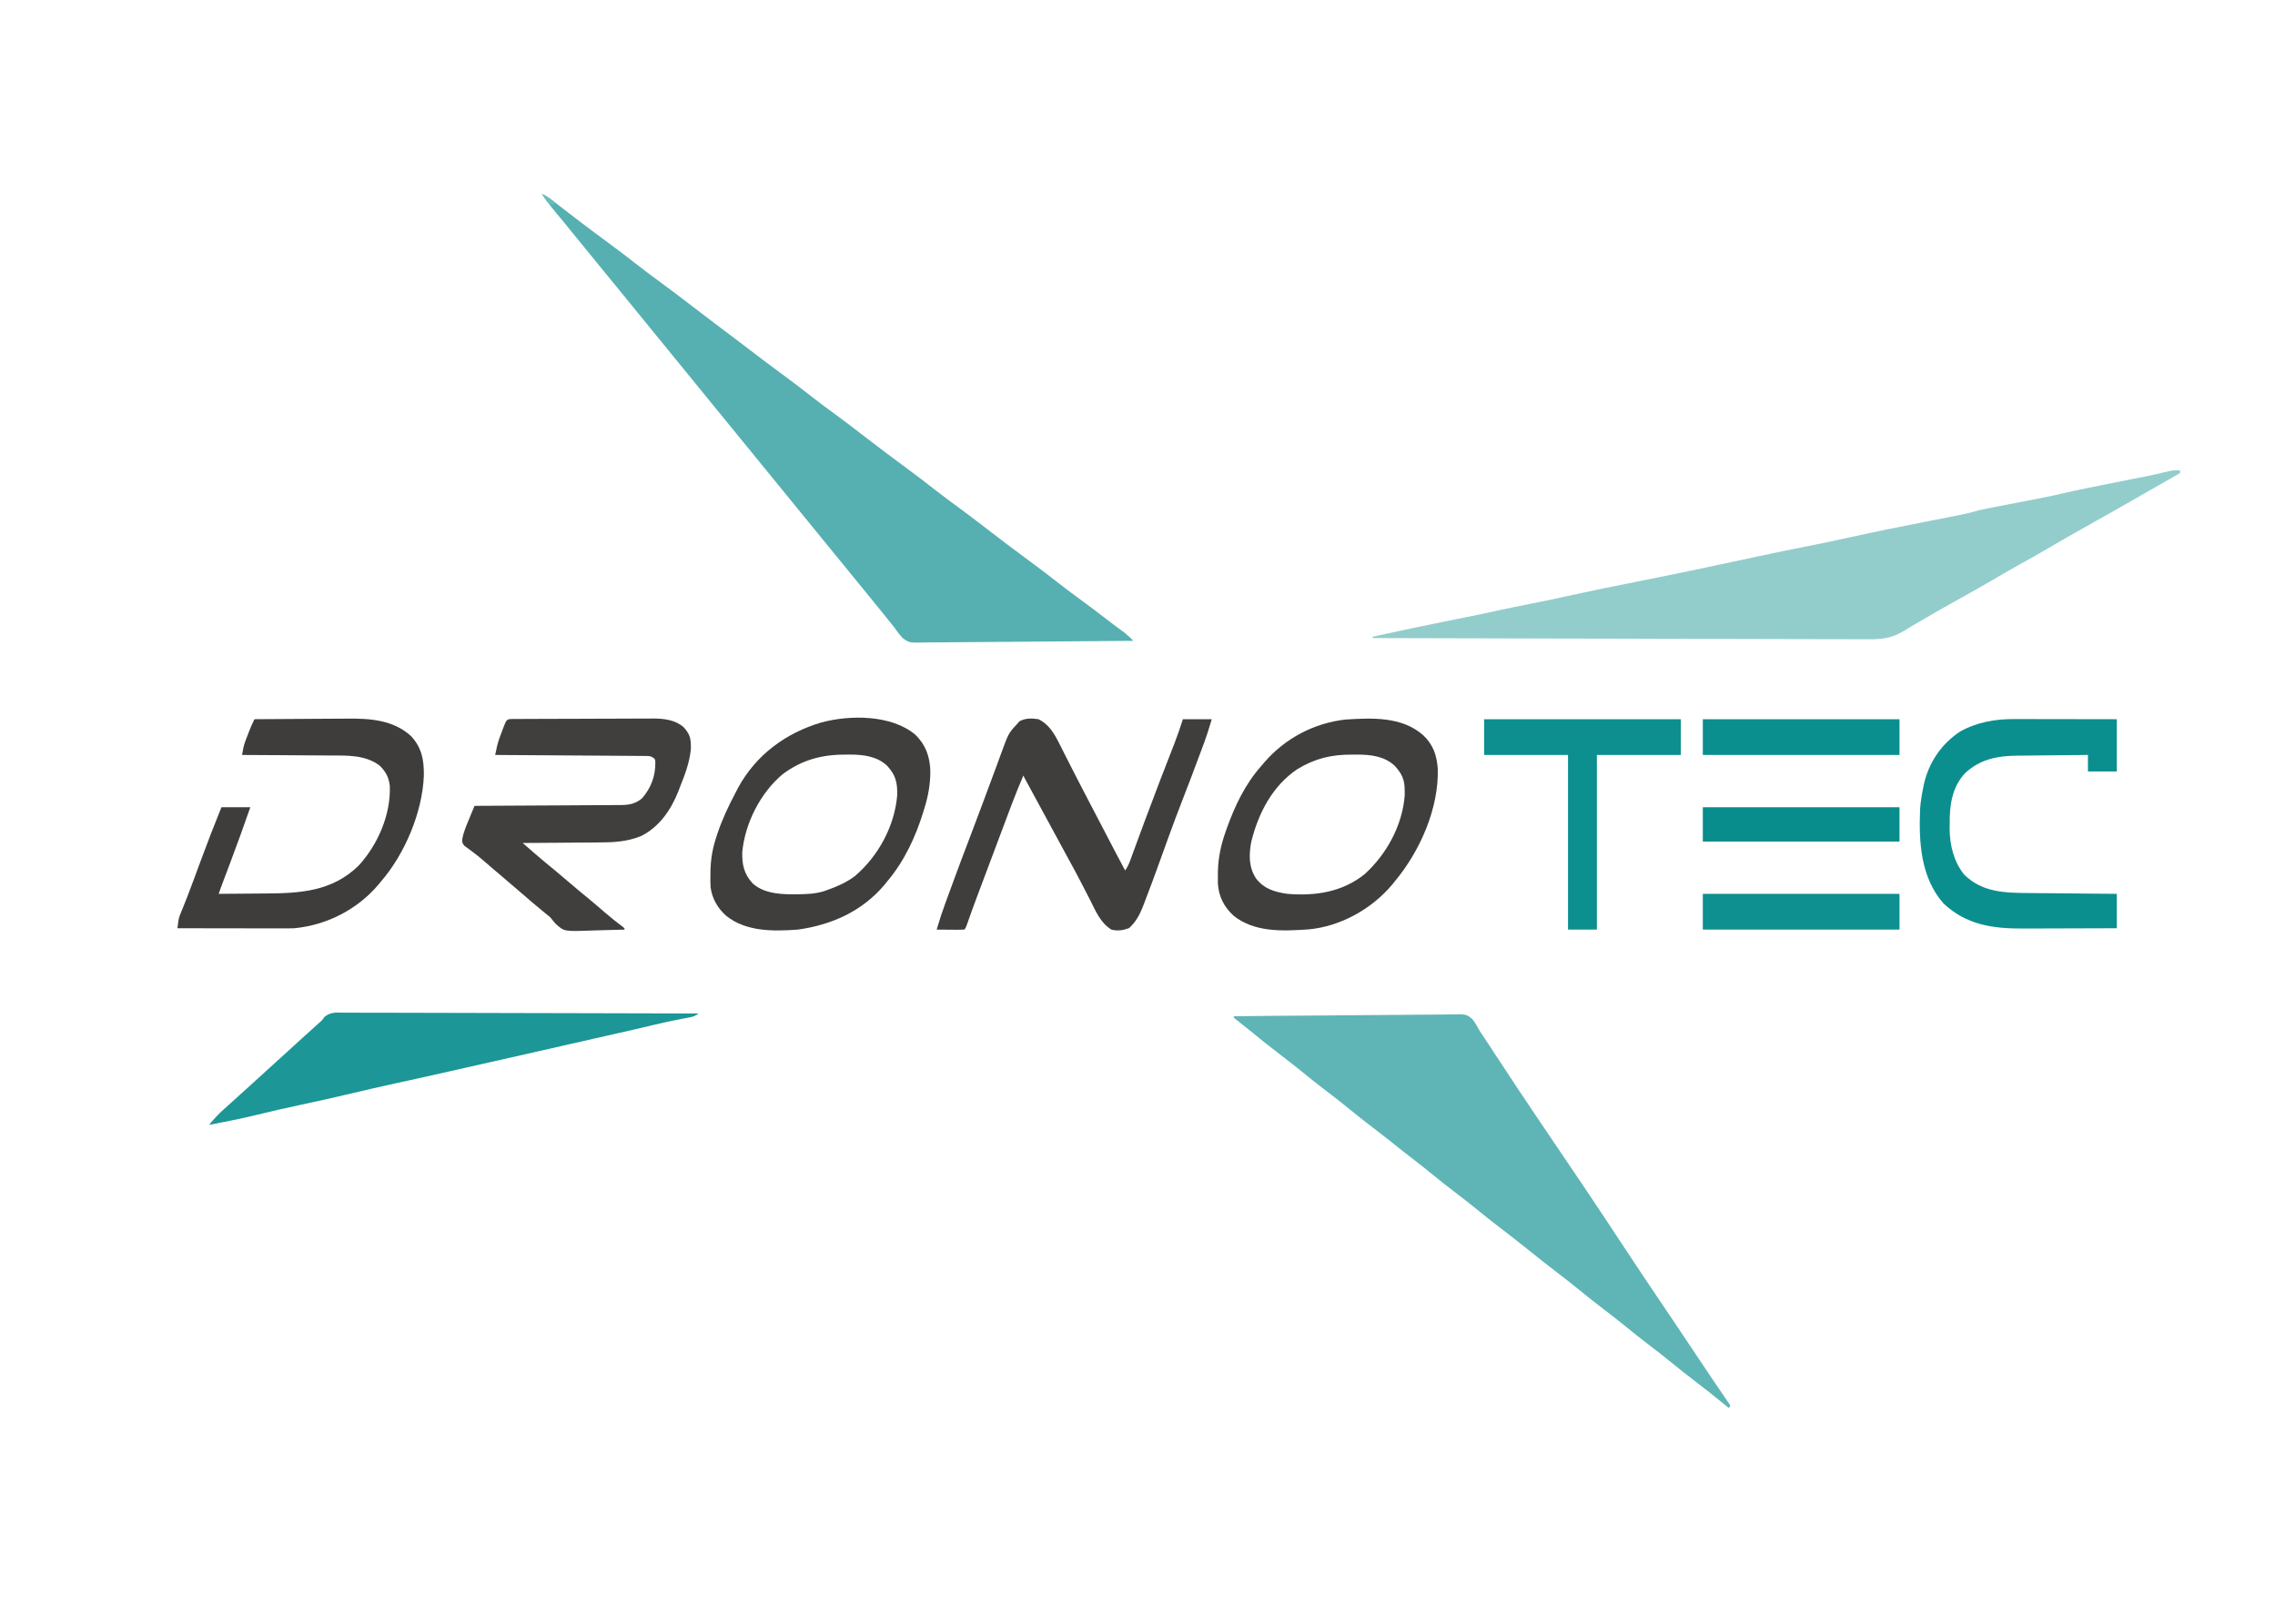 <svg width="1654" height="1181" viewBox="0 0 1654 1181" fill="none" xmlns="http://www.w3.org/2000/svg">
<path d="M394 141C397.552 142.588 400.381 144.73 403.438 147.125C404.6 148.029 405.763 148.933 406.926 149.836C407.57 150.337 408.214 150.838 408.877 151.354C412.944 154.507 417.034 157.629 421.125 160.75C422.024 161.436 422.923 162.122 423.849 162.828C429.752 167.32 435.701 171.744 441.688 176.125C448.635 181.21 455.455 186.435 462.229 191.748C467.604 195.95 473.058 200.032 478.562 204.062C486.69 210.014 494.71 216.092 502.696 222.231C507.06 225.581 511.436 228.915 515.812 232.25C516.717 232.939 517.622 233.629 518.554 234.339C523.933 238.435 529.329 242.505 534.746 246.551C538.297 249.214 541.819 251.914 545.344 254.61C553.075 260.519 560.834 266.38 568.688 272.125C575.632 277.207 582.449 282.43 589.22 287.742C595.474 292.631 601.847 297.345 608.25 302.036C614.277 306.453 620.211 310.973 626.119 315.548C636.886 323.86 647.711 332.092 658.688 340.125C665.632 345.207 672.449 350.43 679.22 355.742C685.474 360.631 691.847 365.345 698.25 370.036C704.277 374.453 710.211 378.973 716.119 383.548C726.886 391.86 737.711 400.092 748.688 408.125C755.632 413.207 762.449 418.43 769.22 423.742C775.467 428.626 781.832 433.336 788.231 438.02C793.883 442.162 799.457 446.387 804.992 450.684C807.09 452.299 809.194 453.896 811.32 455.473C811.864 455.876 812.408 456.28 812.969 456.696C814.458 457.798 815.949 458.895 817.441 459.992C819.823 461.861 821.883 463.843 824 466C802.642 466.234 781.285 466.41 759.926 466.518C750.009 466.57 740.092 466.64 730.175 466.754C721.529 466.854 712.884 466.919 704.237 466.941C699.66 466.954 695.085 466.984 690.509 467.057C686.197 467.125 681.887 467.146 677.574 467.131C675.996 467.134 674.418 467.154 672.84 467.192C660.968 467.467 660.968 467.467 656.144 463.871C653.846 461.354 651.917 458.814 650 456C648.677 454.346 647.345 452.698 646 451.062C645.344 450.231 644.688 449.4 644.012 448.543C641.972 445.964 639.898 443.417 637.812 440.875C634.028 436.261 630.261 431.633 626.5 427C621.348 420.655 616.181 414.322 611 408C608.745 405.244 606.489 402.487 604.234 399.73C602.787 397.962 601.339 396.194 599.891 394.426C594.847 388.268 589.824 382.094 584.807 375.915C580.218 370.265 575.613 364.629 571 359C565.251 351.986 559.523 344.955 553.807 337.915C549.218 332.265 544.613 326.629 540 321C534.251 313.986 528.523 306.955 522.807 299.915C518.218 294.265 513.613 288.629 509 283C503.251 275.986 497.523 268.955 491.807 261.915C487.218 256.265 482.613 250.629 478 245C472.251 237.986 466.523 230.955 460.807 223.915C456.218 218.265 451.613 212.63 447 207C444.745 204.244 442.489 201.487 440.234 198.73C438.787 196.962 437.339 195.194 435.891 193.426C430.847 187.268 425.824 181.094 420.807 174.915C417.628 171 414.444 167.09 411.25 163.188C410.55 162.332 409.85 161.476 409.129 160.594C407.621 158.756 406.107 156.923 404.59 155.094C400.814 150.526 397.131 146.036 394 141Z" fill="#56B0B1"/>
<path d="M897 739C919.157 738.743 941.314 738.549 963.472 738.43C973.761 738.374 984.049 738.297 994.337 738.171C1003.31 738.061 1012.27 737.99 1021.24 737.965C1025.99 737.951 1030.74 737.918 1035.49 737.837C1039.96 737.763 1044.43 737.74 1048.9 737.756C1050.54 737.753 1052.18 737.731 1053.82 737.689C1066.17 737.386 1066.17 737.386 1070.69 741.371C1072.75 744.164 1074.39 746.93 1076 750C1077.02 751.547 1078.05 753.085 1079.11 754.606C1080.11 756.131 1081.11 757.659 1082.11 759.188C1083.25 760.933 1084.39 762.679 1085.54 764.424C1086.13 765.331 1086.73 766.238 1087.34 767.173C1097.94 783.38 1108.65 799.515 1119.5 815.563C1120.39 816.887 1120.39 816.887 1121.31 818.237C1125.53 824.494 1129.77 830.748 1134 837C1138.84 844.144 1143.67 851.289 1148.5 858.438C1149.1 859.323 1149.7 860.209 1150.31 861.121C1160.08 875.594 1169.72 890.153 1179.31 904.749C1189.61 920.441 1200.07 936.031 1210.59 951.583C1211.78 953.345 1212.97 955.106 1214.16 956.868C1214.74 957.725 1215.32 958.581 1215.92 959.464C1221.61 967.888 1227.25 976.347 1232.88 984.813C1241.16 997.272 1249.53 1009.67 1258 1022C1257.67 1022.66 1257.34 1023.32 1257 1024C1256.04 1023.21 1255.08 1022.43 1254.1 1021.61C1246.99 1015.79 1239.83 1010.05 1232.5 1004.5C1226.23 999.751 1220.1 994.864 1214.02 989.875C1209.25 985.981 1204.4 982.217 1199.5 978.5C1193.23 973.751 1187.1 968.864 1181.02 963.875C1176.25 959.981 1171.4 956.217 1166.5 952.5C1160.14 947.681 1153.92 942.724 1147.74 937.669C1142.64 933.495 1137.44 929.455 1132.2 925.454C1124.56 919.618 1117.03 913.642 1109.54 907.617C1103.61 902.847 1097.63 898.164 1091.56 893.563C1085.28 888.79 1079.12 883.882 1073.02 878.876C1068.25 874.981 1063.4 871.217 1058.5 867.5C1052.14 862.681 1045.91 857.724 1039.74 852.667C1035.69 849.355 1031.6 846.11 1027.44 842.938C1022.82 839.418 1018.27 835.83 1013.75 832.188C1008.42 827.894 1003.02 823.701 997.562 819.563C991.275 814.791 985.122 809.882 979.02 804.876C974.255 800.981 969.405 797.217 964.5 793.5C958.232 788.751 952.099 783.864 946.02 778.875C941.255 774.981 936.404 771.217 931.5 767.5C923.781 761.649 916.26 755.581 908.77 749.441C905.422 746.716 902.024 744.052 898.625 741.391C898.089 740.932 897.553 740.473 897 740C897 739.67 897 739.34 897 739Z" fill="#5FB5B5"/>
<path d="M1585 342C1585 342.66 1585 343.32 1585 344C1583.29 344.979 1581.57 345.958 1579.86 346.937C1578.74 347.577 1577.62 348.216 1576.47 348.875C1573.95 350.311 1571.44 351.747 1568.93 353.183C1562.55 356.829 1556.16 360.478 1549.79 364.133C1547.46 365.464 1545.14 366.794 1542.81 368.125C1542.23 368.456 1541.66 368.787 1541.06 369.128C1532.82 373.844 1524.54 378.502 1516.25 383.125C1506.94 388.313 1497.72 393.637 1488.53 399.032C1482.02 402.845 1475.46 406.55 1468.85 410.184C1462.69 413.582 1456.62 417.125 1450.56 420.687C1440.82 426.405 1430.99 431.922 1421.1 437.376C1412.42 442.175 1403.84 447.12 1395.3 452.17C1393.54 453.212 1391.76 454.244 1389.98 455.263C1388.02 456.406 1386.08 457.59 1384.17 458.816C1375.46 464.086 1368.07 464.987 1358.16 464.842C1356.6 464.845 1355.04 464.851 1353.48 464.86C1349.22 464.875 1344.96 464.847 1340.7 464.812C1336.1 464.782 1331.49 464.792 1326.89 464.798C1318.92 464.801 1310.96 464.779 1302.99 464.74C1291.47 464.683 1279.96 464.665 1268.44 464.656C1249.75 464.641 1231.06 464.594 1212.37 464.528C1194.23 464.464 1176.08 464.414 1157.93 464.384C1156.81 464.382 1155.69 464.381 1154.54 464.379C1148.92 464.37 1143.3 464.361 1137.68 464.352C1091.12 464.28 1044.56 464.156 998 464C998 463.67 998 463.34 998 463C1018.11 458.576 1038.25 454.302 1058.45 450.302C1068.92 448.23 1079.36 446.1 1089.77 443.788C1097.3 442.124 1104.87 440.619 1112.44 439.125C1122.68 437.102 1132.88 434.953 1143.06 432.687C1155.84 429.849 1168.66 427.233 1181.5 424.687C1197.41 421.53 1213.31 418.312 1229.19 415C1230.19 414.791 1231.19 414.583 1232.22 414.368C1247.3 411.219 1262.37 407.998 1277.43 404.747C1290.03 402.03 1302.66 399.439 1315.31 396.944C1325.26 394.98 1335.17 392.893 1345.06 390.687C1363.39 386.609 1381.82 382.987 1400.23 379.332C1401.23 379.135 1402.22 378.938 1403.24 378.735C1408.07 377.778 1412.89 376.825 1417.72 375.88C1419.5 375.528 1421.29 375.176 1423.08 374.824C1423.88 374.668 1424.68 374.513 1425.51 374.353C1430.08 373.448 1434.52 372.309 1439 371C1440.74 370.605 1442.49 370.233 1444.24 369.886C1445.21 369.693 1446.18 369.499 1447.18 369.3C1448.22 369.098 1449.25 368.896 1450.31 368.687C1451.4 368.472 1452.48 368.257 1453.6 368.035C1460.52 366.668 1467.45 365.337 1474.38 364.017C1482.82 362.409 1491.23 360.79 1499.58 358.793C1511.99 355.915 1524.5 353.491 1536.99 351.004C1538.31 350.741 1538.31 350.741 1539.65 350.474C1544.05 349.597 1548.45 348.724 1552.85 347.855C1554.51 347.526 1556.17 347.197 1557.82 346.867C1559.02 346.63 1559.02 346.63 1560.24 346.387C1565.98 345.235 1571.67 343.939 1577.35 342.52C1579.97 342.005 1582.33 341.902 1585 342Z" fill="#92CDCC"/>
<path d="M249.814 736.398C250.916 736.394 252.019 736.39 253.155 736.385C256.858 736.377 260.559 736.405 264.261 736.432C266.912 736.433 269.563 736.433 272.214 736.43C277.925 736.427 283.635 736.443 289.346 736.471C297.603 736.512 305.86 736.525 314.117 736.531C327.514 736.542 340.91 736.575 354.306 736.622C367.319 736.668 380.332 736.704 393.345 736.725C394.549 736.727 394.549 736.727 395.776 736.729C399.801 736.735 403.825 736.742 407.849 736.748C441.233 736.8 474.617 736.888 508 737C505.259 738.827 504.145 739.335 501.07 739.894C500.287 740.042 499.503 740.19 498.696 740.343C497.848 740.498 496.999 740.652 496.125 740.812C489.102 742.155 482.135 743.621 475.188 745.312C466.601 747.395 457.995 749.375 449.375 751.312C446.706 751.912 444.036 752.512 441.367 753.113C440.687 753.266 440.008 753.419 439.307 753.576C431.367 755.364 423.434 757.182 415.5 759C400.61 762.409 385.712 765.783 370.811 769.141C365.668 770.3 360.526 771.461 355.384 772.622C352.797 773.207 350.209 773.791 347.622 774.375C341.176 775.83 334.73 777.287 328.285 778.75C307.041 783.566 307.041 783.566 297.133 785.714C296.48 785.856 295.827 785.998 295.154 786.144C293.83 786.431 292.506 786.718 291.182 787.005C290.524 787.147 289.866 787.29 289.188 787.437C288.527 787.58 287.867 787.723 287.187 787.871C276.16 790.266 265.178 792.825 254.201 795.44C242.023 798.338 229.806 801.019 217.564 803.631C206.94 805.899 196.368 808.312 185.818 810.909C174.621 813.634 163.317 815.831 152 818C155.342 813.983 158.679 810.194 162.625 806.75C166.453 803.37 170.244 799.959 174 796.5C178.453 792.407 182.937 788.351 187.438 784.312C190.306 781.723 193.155 779.114 196 776.5C200.453 772.408 204.937 768.351 209.438 764.312C212.818 761.261 216.171 758.181 219.524 755.099C223.566 751.386 227.646 747.719 231.746 744.07C234.091 742.039 234.091 742.039 235.965 739.408C240.433 735.863 244.262 736.32 249.814 736.398Z" fill="#1C9696"/>
<path d="M373.412 522.853C374.365 522.846 375.318 522.839 376.3 522.831C377.355 522.828 378.409 522.826 379.495 522.823C380.6 522.816 381.704 522.81 382.841 522.803C386.517 522.783 390.192 522.772 393.867 522.762C395.748 522.756 395.748 522.756 397.667 522.749C403.627 522.731 409.586 522.716 415.545 522.708C422.408 522.698 429.27 522.672 436.133 522.631C442.086 522.597 448.04 522.586 453.994 522.582C456.519 522.577 459.045 522.565 461.57 522.547C465.117 522.522 468.663 522.523 472.21 522.53C473.245 522.517 474.279 522.504 475.344 522.491C482.951 522.545 491.176 523.555 497.04 528.838C500.713 532.979 502.162 535.793 502.25 541.375C502.289 542.81 502.289 542.81 502.328 544.273C501.454 554.196 497.935 563.446 494.25 572.625C493.845 573.679 493.44 574.734 493.023 575.82C487.741 589.076 479.116 601.562 466 608C455.954 612.055 446.408 612.604 435.762 612.609C434.143 612.624 432.525 612.641 430.907 612.659C426.694 612.703 422.481 612.723 418.267 612.738C413.949 612.758 409.632 612.8 405.314 612.84C396.876 612.915 388.438 612.965 380 613C382.383 615.073 384.767 617.144 387.152 619.215C387.821 619.797 388.49 620.378 389.179 620.978C393.782 624.973 398.455 628.856 403.191 632.691C406.503 635.413 409.753 638.201 413 641C417.986 645.297 423.036 649.501 428.148 653.648C432.126 656.928 436.018 660.304 439.918 663.675C444.012 667.197 448.196 670.559 452.523 673.793C453.011 674.191 453.498 674.59 454 675C454 675.33 454 675.66 454 676C447.917 676.224 441.836 676.386 435.75 676.494C433.684 676.539 431.618 676.601 429.553 676.679C410.173 677.395 410.173 677.395 403.91 671.73C402.585 670.172 401.281 668.595 400 667C398.301 665.547 396.574 664.126 394.812 662.75C389.673 658.589 384.677 654.283 379.691 649.941C375.109 645.954 370.493 642.012 365.848 638.099C363.043 635.733 360.247 633.358 357.465 630.965C356.871 630.455 356.278 629.945 355.666 629.419C354.483 628.399 353.301 627.376 352.122 626.351C349.36 623.96 346.581 621.652 343.637 619.488C342.622 618.729 341.608 617.97 340.562 617.188C339.656 616.542 338.75 615.896 337.816 615.23C336 613 336 613 336.132 610.013C337.015 604.942 339.092 600.29 341.062 595.562C341.439 594.64 341.816 593.718 342.205 592.768C343.13 590.509 344.061 588.253 345 586C345.582 585.998 346.164 585.995 346.763 585.993C360.936 585.934 375.108 585.858 389.28 585.764C396.134 585.719 402.987 585.68 409.841 585.654C416.455 585.628 423.068 585.587 429.682 585.537C432.206 585.52 434.729 585.509 437.253 585.502C440.787 585.493 444.32 585.465 447.854 585.432C449.42 585.435 449.42 585.435 451.019 585.437C457.271 585.356 461.717 584.673 466.723 580.598C473.377 572.973 476.586 564.267 476.469 554.18C476.183 551.619 476.183 551.619 473 550C470.808 549.69 470.808 549.69 468.349 549.722C466.917 549.705 466.917 549.705 465.455 549.688C463.887 549.684 463.887 549.684 462.286 549.681C461.184 549.671 460.081 549.661 458.945 549.651C455.293 549.62 451.641 549.603 447.988 549.586C445.459 549.567 442.93 549.548 440.401 549.527C434.419 549.481 428.437 549.444 422.456 549.411C415.645 549.372 408.835 549.323 402.025 549.273C388.017 549.169 374.008 549.08 360 549C360.299 547.59 360.603 546.18 360.908 544.771C361.076 543.987 361.245 543.202 361.419 542.393C362.329 538.644 363.67 535.092 365.062 531.5C365.331 530.786 365.6 530.072 365.877 529.336C368.338 522.879 368.338 522.879 373.412 522.853Z" fill="#403F3D"/>
<path d="M755 523C762.68 526.698 766.632 533.669 770.293 541.012C770.681 541.773 771.068 542.534 771.467 543.319C772.714 545.772 773.951 548.23 775.188 550.688C776.049 552.386 776.912 554.085 777.776 555.783C779.05 558.286 780.323 560.79 781.593 563.295C784.45 568.932 787.348 574.544 790.312 580.125C794.275 587.601 798.174 595.11 802.062 602.625C807.319 612.78 812.62 622.91 818 633C819.598 630.603 820.522 628.884 821.49 626.252C821.768 625.5 822.047 624.747 822.334 623.973C822.632 623.155 822.931 622.338 823.238 621.496C823.555 620.638 823.873 619.779 824.199 618.895C824.883 617.043 825.566 615.191 826.247 613.338C828.046 608.441 829.859 603.549 831.672 598.656C832.22 597.176 832.22 597.176 832.779 595.666C836.151 586.568 839.589 577.497 843.062 568.438C843.331 567.737 843.599 567.036 843.876 566.313C847.173 557.711 850.511 549.125 853.877 540.549C856.13 534.764 858.105 528.912 860 523C866.93 523 873.86 523 881 523C879.168 529.106 877.342 535.055 875.109 541C874.844 541.714 874.578 542.429 874.305 543.165C873.457 545.444 872.603 547.722 871.75 550C871.161 551.58 870.571 553.16 869.982 554.74C866.835 563.166 863.663 571.581 860.369 579.95C856.13 590.728 852.132 601.593 848.195 612.484C847.864 613.4 847.533 614.316 847.192 615.259C845.829 619.029 844.467 622.799 843.11 626.571C839.449 636.739 835.733 646.885 831.805 656.953C831.496 657.763 831.188 658.572 830.871 659.406C828.507 665.375 825.693 670.615 820.812 674.938C816.577 676.538 812.416 677.133 808 676C799.896 670.967 796.485 662.231 792.312 654C791.513 652.452 790.712 650.904 789.909 649.358C788.321 646.297 786.739 643.234 785.161 640.168C782.44 634.9 779.612 629.693 776.75 624.5C772.462 616.687 768.219 608.851 764 601C758.915 591.54 753.797 582.098 748.643 572.676C748.177 571.824 747.711 570.972 747.23 570.094C746.822 569.348 746.414 568.602 745.993 567.834C745.307 566.567 744.644 565.288 744 564C738.03 577.864 732.853 592.047 727.558 606.178C725.641 611.293 723.72 616.407 721.799 621.52C720.242 625.662 718.687 629.804 717.132 633.946C716.334 636.069 715.536 638.192 714.738 640.315C713.563 643.441 712.388 646.568 711.215 649.695C710.842 650.688 710.47 651.68 710.087 652.702C707.604 659.334 705.197 665.988 702.877 672.679C702 675 702 675 701 676C699.511 676.087 698.019 676.107 696.527 676.098C695.628 676.095 694.729 676.091 693.803 676.088C692.857 676.08 691.912 676.071 690.938 676.063C689.988 676.058 689.039 676.054 688.061 676.049C685.707 676.037 683.354 676.02 681 676C682.882 669.509 684.954 663.133 687.293 656.793C687.753 655.535 687.753 655.535 688.223 654.251C689.208 651.562 690.198 648.875 691.188 646.188C691.874 644.319 692.559 642.451 693.245 640.582C697.098 630.1 700.994 619.638 705.004 609.215C707.328 603.167 709.594 597.098 711.865 591.029C712.623 589.006 713.383 586.983 714.144 584.961C716.699 578.164 719.239 571.363 721.738 564.545C722.973 561.18 724.219 557.819 725.466 554.459C726.066 552.837 726.66 551.213 727.25 549.588C733.158 533.308 733.158 533.308 739 527C739.722 526.175 740.444 525.35 741.188 524.5C745.674 522.107 750.033 522.283 755 523Z" fill="#3F3E3C"/>
<path d="M185 523C195.806 522.907 206.612 522.836 217.419 522.793C222.438 522.772 227.458 522.744 232.477 522.698C237.334 522.654 242.19 522.631 247.046 522.62C248.887 522.613 250.727 522.599 252.567 522.577C269.062 522.389 285.936 523.548 298.75 535.187C306.73 543.65 308.318 552.898 308.145 564.082C307.169 590.531 294.311 621.005 277 641C276.348 641.795 275.695 642.59 275.023 643.41C259.706 661.429 237.54 672.745 214 675C211.095 675.126 208.196 675.127 205.289 675.113C204.044 675.114 204.044 675.114 202.773 675.114C200.057 675.113 197.341 675.105 194.625 675.097C192.731 675.096 190.836 675.094 188.942 675.093C183.977 675.089 179.013 675.08 174.048 675.068C168.973 675.058 163.899 675.054 158.824 675.049C148.883 675.038 138.941 675.021 129 675C129.949 667.559 129.949 667.559 131.35 664.13C131.621 663.451 131.893 662.772 132.173 662.072C132.468 661.355 132.763 660.637 133.066 659.898C133.706 658.298 134.344 656.698 134.981 655.096C135.313 654.263 135.646 653.43 135.989 652.571C137.688 648.25 139.295 643.895 140.902 639.539C141.233 638.647 141.563 637.755 141.903 636.836C143.253 633.189 144.6 629.54 145.945 625.891C150.76 612.839 155.786 599.898 161 587C167.93 587 174.86 587 182 587C177.232 600.765 172.273 614.436 167.125 628.062C166.112 630.75 165.099 633.438 164.087 636.126C163.466 637.776 162.844 639.425 162.221 641.074C161.103 644.037 160.002 646.995 159 650C166.66 649.961 174.32 649.901 181.979 649.816C185.538 649.777 189.097 649.744 192.656 649.729C218.208 649.608 241.39 648.318 260.645 629.547C274.732 614.315 284.195 592.332 283.414 571.472C282.659 565.142 280.503 561.234 276.062 556.75C265.474 548.788 252.144 549.396 239.574 549.39C237.732 549.375 235.89 549.359 234.047 549.34C229.242 549.297 224.437 549.277 219.632 549.262C214.711 549.242 209.79 549.2 204.869 549.16C195.246 549.085 185.623 549.034 176 549C176.554 545.55 177.096 542.324 178.34 539.054C178.598 538.37 178.857 537.685 179.123 536.98C179.526 535.938 179.526 535.938 179.938 534.875C180.202 534.172 180.467 533.47 180.74 532.746C182.012 529.406 183.37 526.178 185 523Z" fill="#3E3D3B"/>
<path d="M1464.64 522.886C1465.45 522.886 1466.26 522.886 1467.1 522.886C1469.74 522.886 1472.39 522.894 1475.04 522.902C1476.88 522.904 1478.73 522.905 1480.58 522.906C1485.42 522.91 1490.26 522.92 1495.09 522.931C1500.91 522.943 1506.73 522.948 1512.55 522.954C1521.37 522.963 1530.18 522.982 1539 523C1539 535.54 1539 548.08 1539 561C1532.07 561 1525.14 561 1518 561C1518 557.04 1518 553.08 1518 549C1509.85 549.063 1501.69 549.139 1493.54 549.235C1489.75 549.28 1485.96 549.319 1482.17 549.346C1478.51 549.372 1474.85 549.413 1471.18 549.463C1469.79 549.479 1468.41 549.491 1467.02 549.497C1452.49 549.57 1439.71 551.998 1428.82 562.101C1419.23 572.12 1417.32 585.641 1417.5 599C1417.48 600.168 1417.47 601.336 1417.45 602.539C1417.51 614.566 1420.41 626.423 1428 636C1441.5 649.241 1458.26 649.298 1476.01 649.414C1477.83 649.433 1479.66 649.452 1481.48 649.473C1486.24 649.524 1491.01 649.563 1495.77 649.601C1500.64 649.641 1505.52 649.692 1510.39 649.742C1519.93 649.838 1529.46 649.922 1539 650C1539 658.25 1539 666.5 1539 675C1528.14 675.045 1517.28 675.082 1506.43 675.103C1501.38 675.114 1496.34 675.128 1491.3 675.151C1486.42 675.173 1481.55 675.184 1476.67 675.19C1474.82 675.193 1472.97 675.2 1471.12 675.211C1448.91 675.336 1429.72 672.671 1413 657C1396.29 638.055 1394.96 611.985 1396 588C1396.34 583.269 1397.06 578.647 1398 574C1398.19 572.98 1398.39 571.96 1398.59 570.91C1402.11 554.732 1411.19 541.177 1425 532C1437.44 525.078 1450.58 522.818 1464.64 522.886Z" fill="#0B8F8E"/>
<path fill-rule="evenodd" clip-rule="evenodd" d="M1045.29 558.746C1044.53 548.959 1041.83 541.274 1034.56 534.5C1019 520.949 997.532 522.034 978.106 523.242C955.132 525.863 934.212 536.992 919.145 554.461L917 557C905.31 570.091 897.728 586.114 891.861 602.533L891 605C887.686 614.418 885.745 623.374 885.471 633.388L885.438 636.563C885.408 638.522 885.406 640.482 885.434 642.442C886 651.911 889.976 659.696 897 666C912.234 678.165 932.864 677.075 951.244 675.851C974.394 673.761 997.029 661.158 1011.93 643.563L1014 641C1032.36 619.052 1046.26 587.659 1045.29 558.746ZM986.494 548.727L983.063 548.75C968.116 548.648 956.247 551.453 943.313 559.25C925.022 571.479 914.77 591.494 909.656 612.391C907.94 621.834 907.859 630.731 913.254 638.898C919.139 646.499 926.809 648.634 936 650C956.226 651.656 975.784 648.797 992.078 635.734C1008.09 621.286 1019.73 599.993 1021.27 578.234L1021.25 574.75C1021.29 566.882 1019.2 562.589 1013.99 556.863C1006.44 549.787 996.405 548.75 986.494 548.727Z" fill="#3F3E3C"/>
<path fill-rule="evenodd" clip-rule="evenodd" d="M676.38 560.933C676.145 550.421 673.07 541.641 665.5 534.313C648.289 519.698 617.947 519.701 596.899 525.434C571.16 533.118 549.659 548.944 536.644 572.821L535 576C529.818 585.746 525.158 595.555 521.649 606.036L521 608C518.134 616.474 516.762 624.246 516.536 633.186L516.5 636.375C516.445 639.332 516.464 642.247 516.617 645.2C517.761 653.576 521.764 660.404 528 666.001C542.531 677.604 562.359 677.286 580 676.001C604.534 672.618 626.766 662.671 642.933 643.555L645 641C657.454 626.272 665.665 608.653 671.3 590.308L672 588C674.86 578.894 676.354 570.474 676.38 560.933ZM618.303 548.727L615.187 548.75C597.761 548.617 583.152 552.456 569 563C552.825 576.59 541.694 598.521 539.656 619.547C539.401 628.765 540.931 635.62 547.277 642.465C554.954 649.306 565.579 650.231 575.448 650.329L578.375 650.313C585.587 650.278 592.437 650.139 599.379 647.973L602 647C609.037 644.521 615.479 641.593 621.492 637.137C638.574 622.582 650.495 600.678 652.312 578.121C652.466 568.929 651.197 563.689 644.988 556.863C637.689 550.023 627.923 548.751 618.303 548.727Z" fill="#3F3E3C"/>
<path d="M1079 523C1126.19 523 1173.38 523 1222 523C1222 531.58 1222 540.16 1222 549C1201.87 549 1181.74 549 1161 549C1161 590.91 1161 632.82 1161 676C1154.07 676 1147.14 676 1140 676C1140 634.09 1140 592.18 1140 549C1119.87 549 1099.74 549 1079 549C1079 540.42 1079 531.84 1079 523Z" fill="#0C8F8E"/>
<path d="M1238 650C1285.19 650 1332.38 650 1381 650C1381 658.58 1381 667.16 1381 676C1333.81 676 1286.62 676 1238 676C1238 667.42 1238 658.84 1238 650Z" fill="#0D908F"/>
<path d="M1238 523C1285.19 523 1332.38 523 1381 523C1381 531.58 1381 540.16 1381 549C1333.81 549 1286.62 549 1238 549C1238 540.42 1238 531.84 1238 523Z" fill="#0B8F8E"/>
<path d="M1238 587C1285.19 587 1332.38 587 1381 587C1381 595.25 1381 603.5 1381 612C1333.81 612 1286.62 612 1238 612C1238 603.75 1238 595.5 1238 587Z" fill="#098D8C"/>
<path d="M394 141C397.438 142.528 400.19 144.502 403 147C403 147.66 403 148.32 403 149C400.461 148.615 399.272 148.299 397.516 146.371C397.098 145.733 396.68 145.095 396.25 144.438C395.822 143.797 395.394 143.156 394.953 142.496C394.639 142.002 394.324 141.509 394 141Z" fill="#6ABBBB"/>
</svg>
